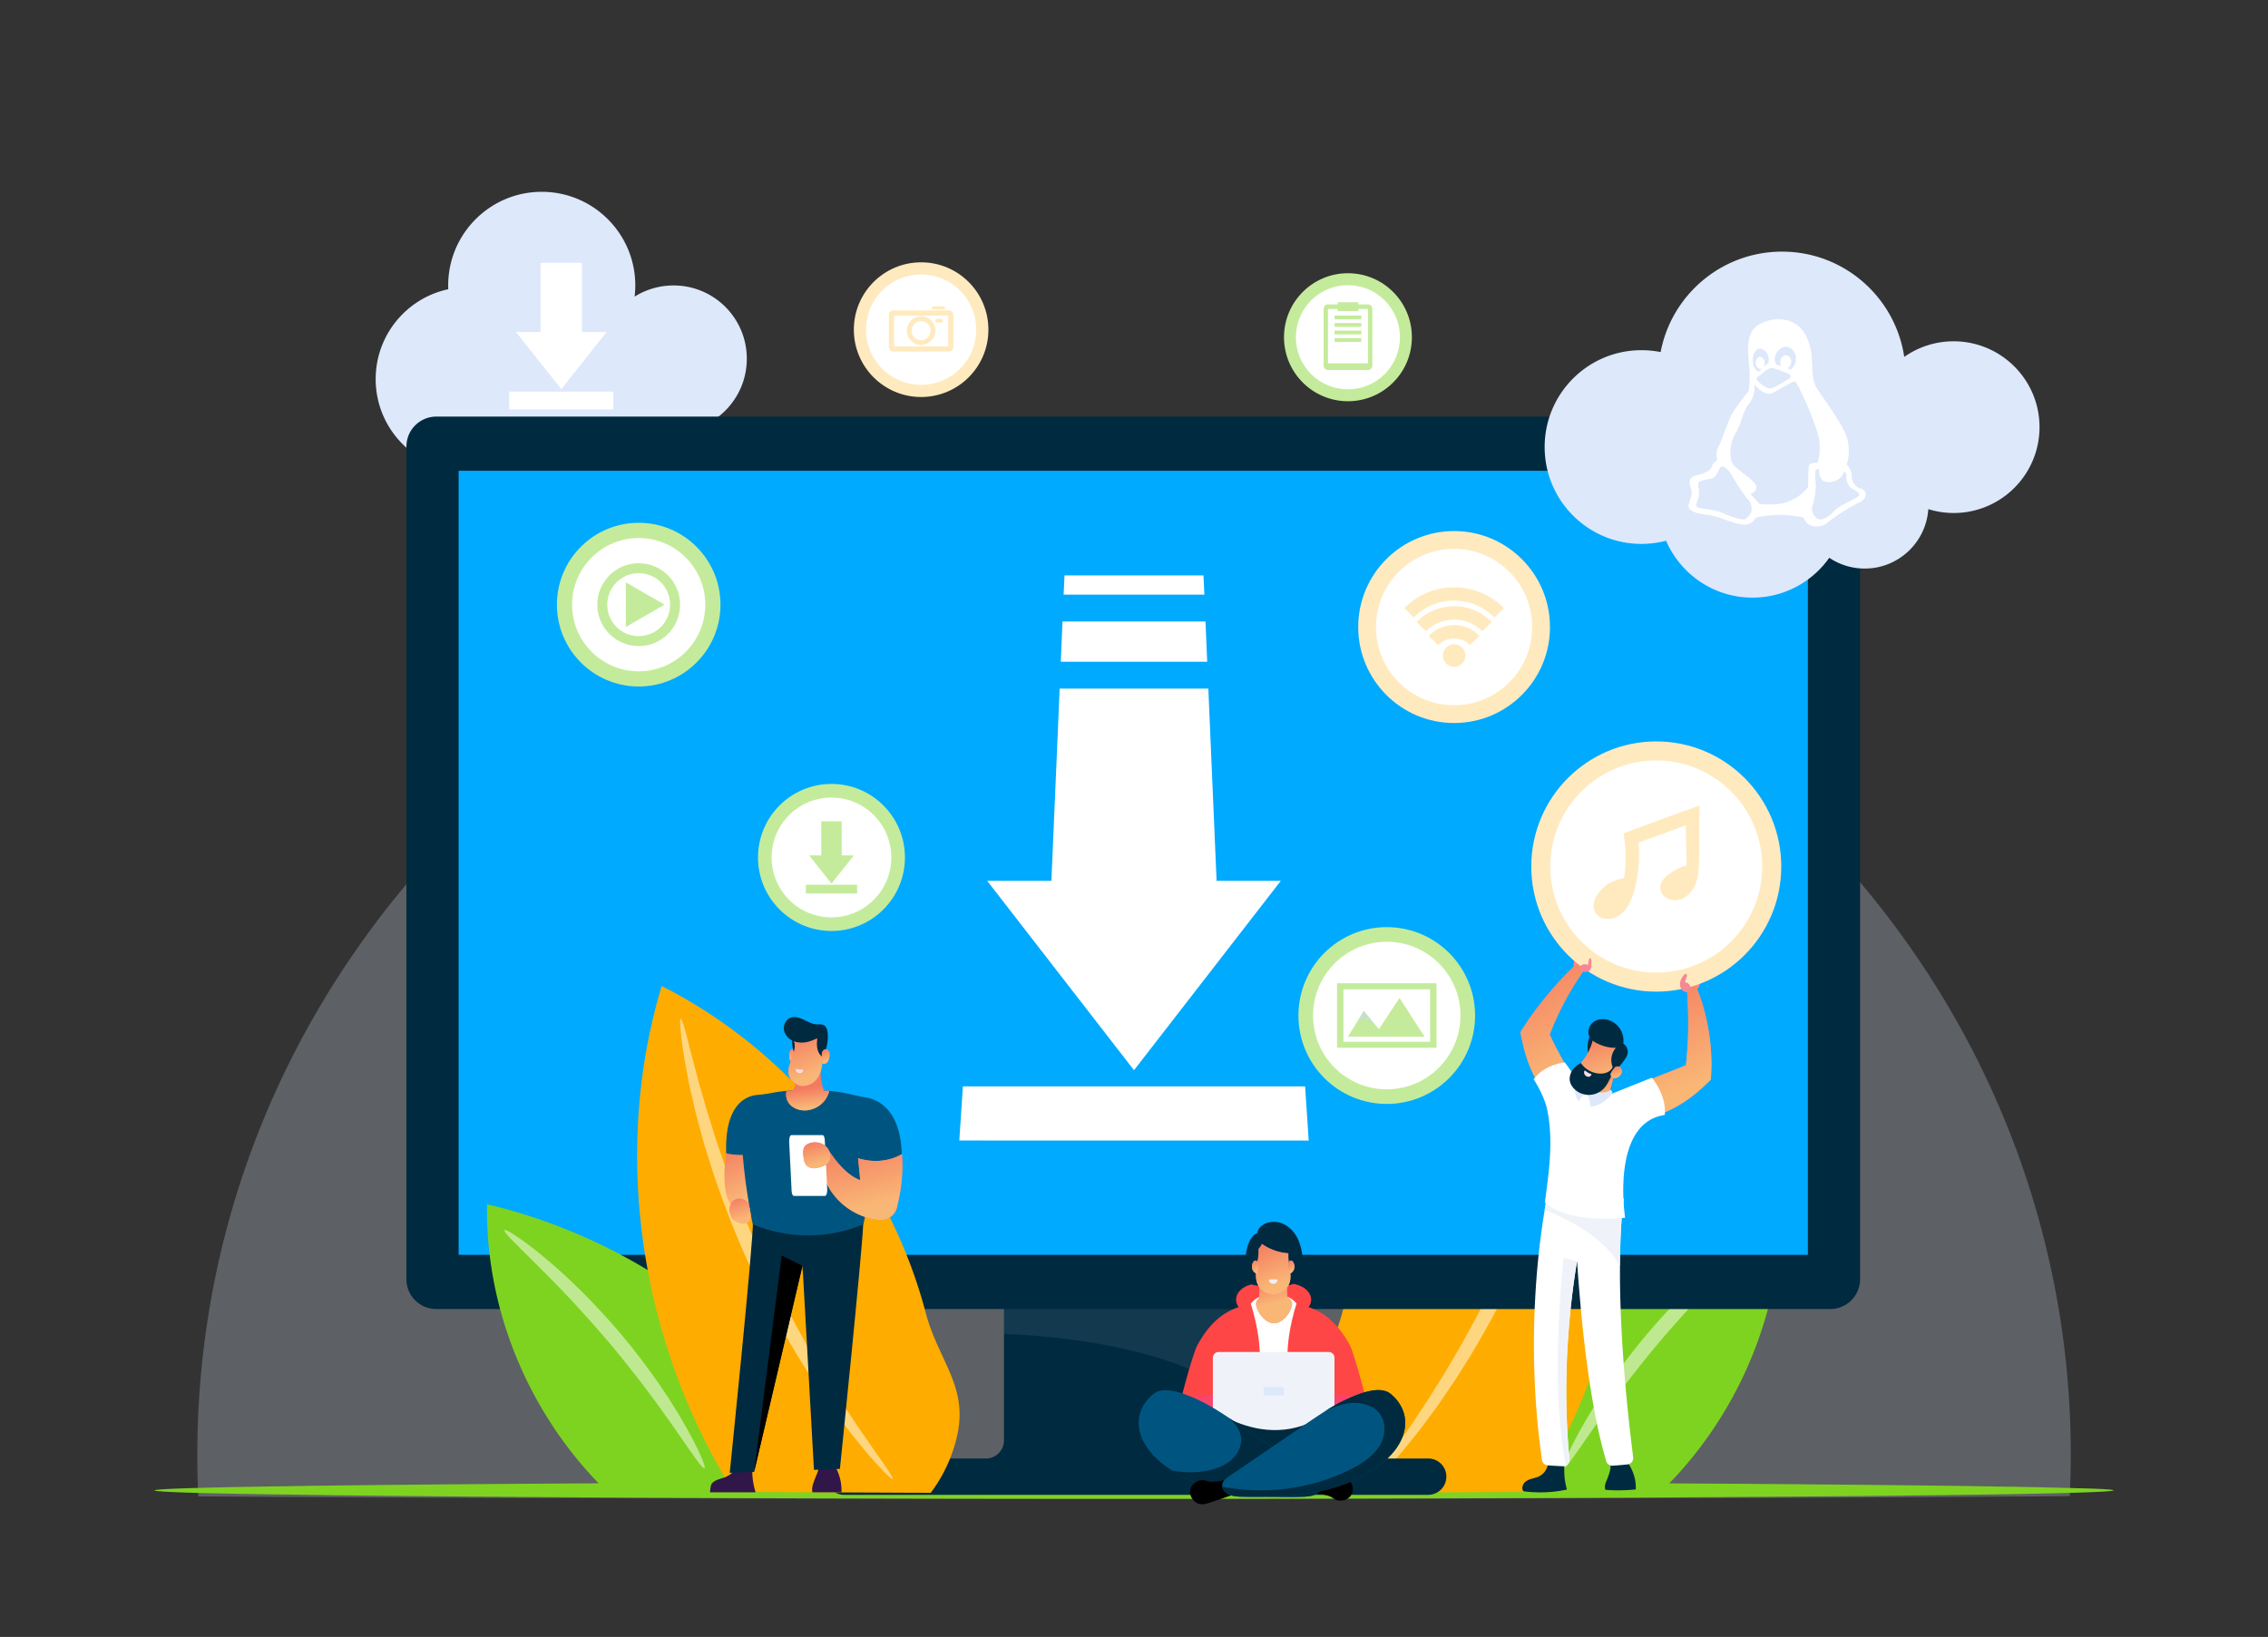 <svg width="1374" height="992" fill="none" xmlns="http://www.w3.org/2000/svg"><rect width="100%" height="100%" fill="#333333" stroke="none"/><path opacity=".25" d="M1254.5 881.564c0 7.337-.15 14.636-.46 21.896-.04 1.07-.07 2.14-.15 3.21h-3.51c-1.07 0-2.14 0-3.21.038-4.35.039-8.81.077-13.43.115-8.97.076-18.48.115-28.4.191-3.55.038-7.14.038-10.76.076-10.57.077-21.64.115-33.17.191-1.94 0-3.89 0-5.84.039-5.68.038-11.49.038-17.4.076-12.94.077-26.41.115-40.34.191-6.23.038-12.56.038-18.97.077-85.382.305-186.943.535-297.588.611-33.358.038-67.517.038-102.325.038h-18.091c-163.964 0-313.043-.344-426.398-.84-33.358-.153-63.624-.306-90.264-.497-3.244-.038-6.45-.038-9.58-.077-1.679 0-3.321-.038-4.962-.038-2.137 0-4.236-.038-6.297-.038-1.069 0-2.176 0-3.244-.038-.039-1.147-.115-2.293-.153-3.439a616.12 616.12 0 01-.267-8.484 512.643 512.643 0 01-.153-13.298c0-27.322 2.061-54.147 6.03-80.361.611-3.974 1.26-7.948 1.947-11.922a521.082 521.082 0 018.473-39.474 523.264 523.264 0 0116.183-52.198c9.007-24.571 19.808-48.301 32.212-71.114a598.917 598.917 0 013.741-6.764 573.34 573.34 0 0114.198-23.806c99.653-157.895 279.456-263.323 484.716-263.323 202.245 0 379.792 102.333 480.292 256.406 2.71 4.127 5.34 8.331 7.94 12.534.61.955 1.18 1.949 1.75 2.904 10.31 17.005 19.7 34.583 28.05 52.696a529.88 529.88 0 0131.26 86.093 552 552 0 017.71 32.786 510.62 510.62 0 012.06 10.776c5.23 29.08 8.09 58.924 8.4 89.341v5.426z" fill="#DDE8FA"/><path d="M1280.45 903.157c0 .496-7.82.955-22.44 1.413-4.73.153-10.19.306-16.3.421-1.22.038-2.48.038-3.74.076-2.78.077-5.72.115-8.77.191-3.32.077-6.8.115-10.42.191-1.03 0-2.03.039-3.06.039-.61 0-1.26-.001-1.91.038-1.52 0-3.12.038-4.73.076-.91 0-1.83.038-2.78.038-1.3 0-2.6.039-3.9.077h-.99c-.72 0-1.45 0-2.17.038-.96 0-1.91.038-2.87.038-3.89.038-7.9.115-12.02.153-8.05.115-16.53.191-25.46.306l-9.65.114c-9.47.115-19.39.191-29.74.306-1.71 0-3.47.038-5.22.038-5.12.039-10.31.077-15.58.115-11.6.115-23.66.191-36.18.267-5.57.039-11.26.077-17.02.115-76.524.497-167.552.841-266.709.994-29.884.038-60.532.076-91.714.076h-16.221c-146.942-.038-280.602-.535-382.201-1.337-29.923-.23-57.021-.497-80.914-.765l-8.587-.114c-1.489 0-2.977-.039-4.427-.077-1.909 0-3.817-.038-5.649-.076-.992 0-1.947 0-2.901-.038h-.42c-4.961-.077-9.77-.153-14.388-.191-3.474-.039-6.794-.115-10.038-.153l-7.863-.115c-1.488-.038-2.977-.038-4.427-.076-1.03 0-2.023-.039-3.015-.039-2.405-.038-4.695-.114-6.946-.152l-5.191-.115c-1.45-.038-2.824-.077-4.198-.077h-.726c-22.861-.534-35.342-1.146-35.342-1.757 0-.612 11.45-1.147 32.518-1.682h.534c2.558-.076 5.267-.114 8.13-.191.954-.038 1.908-.038 2.862-.076 1.336-.038 2.748-.077 4.122-.077 1.336-.038 2.71-.038 4.084-.076a216.09 216.09 0 015-.076c2.71-.039 5.572-.115 8.473-.153 3.244-.077 6.641-.115 10.114-.153 4.122-.076 8.435-.115 12.862-.191 1.222 0 2.443-.038 3.664-.077.993 0 1.985-.038 3.016-.038h.114c1.069 0 2.176-.038 3.282-.038h.764l8.778-.115c20.496-.267 43.548-.496 68.815-.726 6.183-.038 12.48-.114 18.892-.152 1.679 0 3.397-.039 5.076-.039 31.03-.229 64.96-.458 101.218-.611 80.837-.382 173.391-.65 272.052-.65h19.045c30.457 0 60.38 0 89.578.077 72.44.076 140.567.305 201.939.611 22.135.115 43.395.229 63.625.344 7.25.038 14.39.076 21.41.153 5.5.038 10.88.076 16.18.115 5.65.038 11.19.076 16.61.152 2.48.039 4.92.039 7.36.077 3.32.038 6.6.038 9.81.076 2.94.038 5.8.038 8.66.077 10.2.076 19.97.191 29.28.305 2.36.038 4.65.077 6.94.077 7.98.076 15.58.191 22.87.267h.72c4.58.077 9.01.115 13.32.191l6.87.115h.31c.84 0 1.68 0 2.52.038h.03c1.19.038 2.33.038 3.48.077 1.18 0 2.33.038 3.47.038 1.83.038 3.66.076 5.46.076.88 0 1.75.038 2.63.038 4.12.077 8.06.153 11.8.23 2.36.038 4.69.076 6.9.153 1.3.038 2.56.076 3.78.076 5.88.153 11.11.267 15.69.42 14.43.306 22.17.803 22.17 1.3z" fill="#7ED321"/><path d="M1010.08 900.175a275.602 275.602 0 01-3.47 3.439c-1.11 0-2.22.039-3.32.039-4.468.038-9.124.076-13.857.114-9.274.077-19.045.153-29.312.191-3.664.039-7.366.039-11.106.077-10.916.076-22.328.114-34.236.191-1.985 0-4.007.038-6.03.038a49.787 49.787 0 01-.802-4.777c-.954-8.789.573-18.189 2.214-27.016 3.626-19.603 4.847-34.086 8.511-53.727 43.93-43.6 100.078-74.782 160.298-88.959 1.03 63.242-24.88 125.605-68.89 170.39z" fill="#7ED321"/><path opacity=".5" d="M1068.36 745.491c.38.459-1.3 2.599-4.65 6.076-.84.879-1.8 1.796-2.83 2.828-1.03 1.031-2.14 2.178-3.32 3.362-2.4 2.408-5.19 5.044-8.17 8.101-1.52 1.491-3.09 3.096-4.73 4.701-.84.802-1.64 1.681-2.48 2.522-.84.878-1.72 1.757-2.6 2.636-.87.879-1.75 1.796-2.67 2.713-.45.459-.91.917-1.37 1.376-.46.459-.92.955-1.37 1.452-1.84 1.949-3.75 3.936-5.65 5.961a778.279 778.279 0 00-24.32 27.322c-8.316 9.936-15.949 19.68-22.705 28.66a940.72 940.72 0 00-4.885 6.611c-.382.535-.802 1.07-1.183 1.605l-1.145 1.604c-.764 1.07-1.489 2.102-2.214 3.096a99.464 99.464 0 01-2.176 2.98c-.687.994-1.412 1.949-2.061 2.904-1.335 1.911-2.595 3.745-3.816 5.503-2.481 3.477-4.618 6.687-6.565 9.477-.992 1.375-1.908 2.675-2.748 3.859-.84 1.185-1.603 2.293-2.29 3.248-2.824 3.898-4.656 5.923-5.191 5.618-.534-.306.268-2.866 2.214-7.337.496-1.108 1.031-2.331 1.641-3.669.649-1.337 1.374-2.751 2.138-4.279 1.564-3.057 3.358-6.535 5.534-10.241 1.068-1.873 2.213-3.822 3.397-5.885.572-1.032 1.221-2.025 1.87-3.095.649-1.032 1.297-2.102 1.984-3.172a248.38 248.38 0 002.061-3.286c.344-.574.687-1.109 1.069-1.682.382-.573.725-1.108 1.107-1.681 1.527-2.255 3.053-4.547 4.656-6.917a416.27 416.27 0 0122.557-29.576c8.511-10.088 17.141-19.259 25.231-27.322 2.06-1.987 4.08-3.898 6.03-5.809.49-.458.99-.917 1.45-1.375.49-.459.99-.879 1.45-1.338.99-.879 1.94-1.757 2.86-2.598.95-.841 1.87-1.681 2.79-2.484.91-.802 1.79-1.643 2.71-2.369 1.79-1.529 3.55-2.981 5.19-4.356 3.28-2.79 6.41-5.159 9.16-7.223 1.37-1.031 2.63-1.987 3.85-2.827 1.22-.841 2.33-1.605 3.32-2.255 4.09-2.675 6.49-3.936 6.87-3.439z" fill="#fff"/><path d="M932.221 899.755c-.878 1.452-1.755 2.866-2.633 4.318-10.916.076-22.328.115-34.236.191-7.786.038-15.801.077-24.007.115-13.358.076-27.251.114-41.639.191-6.451.038-12.977.038-19.58.076a109.139 109.139 0 01-3.817-5.502c-5.954-9.286-10.228-19.642-12.442-30.456-5.954-29.156 11.755-44.479 19.312-73.253 22.213-84.565 81.982-158.468 159.919-197.904 30.262 100.347 13.358 212.654-40.877 302.224z" fill="#FFAC01"/><path opacity=".5" d="M961.647 617.364c.611.114.382 4.471-.572 12.304a259.163 259.163 0 01-.84 6.534c-.343 2.37-.84 4.93-1.298 7.719-1.03 5.503-2.061 11.846-3.702 18.686-.801 3.44-1.603 7.07-2.481 10.815-.419 1.872-.954 3.783-1.488 5.732-.534 1.948-1.069 3.897-1.603 5.922-.534 1.988-1.107 4.051-1.679 6.114-.306 1.032-.573 2.102-.878 3.134a98.582 98.582 0 01-.993 3.133c-1.335 4.242-2.671 8.56-4.083 13.031-5.916 17.731-13.282 36.99-22.252 56.631-9.083 19.603-18.892 37.678-28.51 53.727-2.481 3.974-4.885 7.834-7.252 11.578-.572.956-1.183 1.873-1.755 2.79-.573.917-1.222 1.796-1.794 2.713a318.718 318.718 0 00-3.55 5.235 637.303 637.303 0 00-3.435 5.044c-1.145 1.643-2.213 3.286-3.397 4.853-2.29 3.095-4.503 6.076-6.602 8.904-4.122 5.732-8.244 10.623-11.794 14.979-1.794 2.178-3.435 4.204-5 6-1.603 1.796-3.091 3.4-4.427 4.853-5.343 5.808-8.511 8.827-8.969 8.444-.458-.382 1.794-4.126 6.297-10.584 1.107-1.605 2.405-3.363 3.779-5.312 1.374-1.949 2.786-4.127 4.389-6.381 3.13-4.586 6.87-9.706 10.61-15.591 1.947-2.904 3.97-5.961 6.069-9.133 1.068-1.567 2.061-3.248 3.129-4.929 1.031-1.682 2.1-3.401 3.206-5.121 1.107-1.719 2.214-3.516 3.321-5.312.572-.917 1.145-1.795 1.679-2.713.535-.917 1.107-1.872 1.641-2.827 2.214-3.783 4.504-7.643 6.832-11.617 9.084-16.049 18.549-33.971 27.518-53.268 8.817-19.374 16.298-38.213 22.557-55.562 1.488-4.356 2.977-8.636 4.389-12.763.344-1.031.725-2.063 1.069-3.095.343-1.032.649-2.063.954-3.057.649-2.025 1.259-4.012 1.87-5.961.611-1.949 1.221-3.898 1.832-5.77.573-1.911 1.221-3.745 1.718-5.579 1.03-3.669 2.061-7.184 3.015-10.547 2.023-6.687 3.473-12.839 4.923-18.227.687-2.675 1.412-5.197 2.023-7.49.573-2.331 1.069-4.433 1.565-6.343 1.985-7.643 3.359-11.808 3.969-11.693z" fill="#fff"/><path d="M452.432 217.392c0 24.533-19.885 44.441-44.388 44.441-5.573 0-10.954-1.031-15.878-2.942.077.955.115 1.949.115 2.942 0 20.062-16.221 36.302-36.258 36.302-16.985 0-31.221-11.693-35.152-27.436-9.923 9.132-23.129 14.712-37.67 14.712-30.725 0-55.609-24.953-55.609-55.676 0-26.749 18.854-49.104 43.968-54.453-.038-.765-.038-1.529-.038-2.293 0-31.334 25.38-56.746 56.677-56.746s56.678 25.412 56.678 56.746a56.5 56.5 0 01-.42 6.764 44.302 44.302 0 0123.587-6.764c24.503-.038 44.388 19.832 44.388 44.403z" fill="#DDE8FA"/><path d="M367.511 201.19h-14.962v-41.919h-25.075v41.919h-14.923l27.48 34.659 27.48-34.659zm4.083 36.111h-63.127v10.814h63.127v-10.814z" fill="#fff"/><path d="M865.298 883.874h-89.425a10.992 10.992 0 01-10.999-10.999V683.367H608.226v189.508c0 6.08-4.919 10.999-10.999 10.999h-85.804a10.992 10.992 0 00-10.999 10.999c0 6.08 4.919 10.999 10.999 10.999H865.23c6.08 0 10.999-4.919 10.999-10.999.068-6.012-4.85-10.999-10.931-10.999z" fill="#002A40"/><path opacity=".5" d="M764.805 683.367v182.062c-26.779-54.516-156.648-57.044-156.648-57.044V683.367h156.648z" fill="#EBEBF5" fill-opacity=".16"/><path d="M264.324 793.287h844.456c9.97 0 18.1-8.062 18.1-18.104V270.534c0-9.974-8.06-18.103-18.1-18.103H264.324c-10.042.068-18.103 8.129-18.103 18.103v504.717c0 9.975 8.061 18.036 18.103 18.036z" fill="#002A40"/><path d="M1095.25 285.291H277.851v475.136h817.399V285.291z" fill="#0AF"/><path d="M729.632 360.352h-85.264l.534-11.655h84.196l.534 11.655zm1.718 40.659h-88.7l1.031-24.38h86.638l1.031 24.38zm44.617 132.75l-88.966 114.791-88.967-114.791h38.93l5-116.472h90.073l5 116.472h38.93zm16.869 157.398H581.164l2.176-32.825h207.321l2.175 32.825z" fill="#fff"/><path d="M363.92 900.175a290.105 290.105 0 003.473 3.439c1.107 0 2.213.039 3.32.039 4.466.038 9.122.076 13.855.114 9.274.077 19.045.153 29.312.191 3.664.039 7.366.039 11.145.077 10.915.076 22.327.114 34.235.191 1.985 0 4.008.038 6.03.038.344-1.567.611-3.172.802-4.777.954-8.789-.573-18.189-2.214-27.016-3.626-19.603-4.847-34.086-8.511-53.727-43.93-43.6-100.073-74.782-160.3-88.959-1.069 63.242 24.846 125.605 68.853 170.39z" fill="#7ED321"/><path opacity=".5" d="M305.639 745.491c-.381.459 1.298 2.599 4.657 6.076.839.879 1.793 1.796 2.824 2.828 1.03 1.031 2.137 2.178 3.32 3.362 2.405 2.408 5.191 5.044 8.168 8.101 1.527 1.491 3.092 3.096 4.733 4.701.839.802 1.641 1.681 2.481 2.522.839.878 1.717 1.757 2.595 2.636.878.879 1.756 1.796 2.672 2.713l1.374 1.376a51 51 0 011.374 1.452c1.832 1.949 3.74 3.936 5.648 5.961a772.394 772.394 0 0124.312 27.322c8.321 9.936 15.954 19.68 22.71 28.66a940.72 940.72 0 014.885 6.611c.382.535.801 1.07 1.183 1.605l1.145 1.604c.763 1.07 1.489 2.102 2.214 3.096.725 1.031 1.45 2.025 2.175 2.98.687.994 1.412 1.949 2.061 2.904 1.336 1.911 2.596 3.745 3.817 5.503 2.481 3.477 4.618 6.687 6.565 9.477.992 1.375 1.908 2.675 2.748 3.859.839 1.185 1.603 2.293 2.29 3.248 2.824 3.898 4.656 5.923 5.19 5.618.535-.306-.267-2.866-2.213-7.337-.497-1.108-1.031-2.331-1.642-3.669-.648-1.337-1.374-2.751-2.137-4.279-1.565-3.057-3.359-6.535-5.534-10.241-1.069-1.873-2.214-3.822-3.397-5.885-.572-1.032-1.221-2.025-1.87-3.095-.649-1.032-1.298-2.102-1.985-3.172a248.38 248.38 0 01-2.061-3.286 40.575 40.575 0 00-1.068-1.682c-.382-.573-.726-1.108-1.107-1.681-1.527-2.255-3.054-4.547-4.657-6.917a415.944 415.944 0 00-22.556-29.576c-8.511-10.088-17.137-19.259-25.228-27.322-2.061-1.987-4.084-3.898-6.031-5.809a50.905 50.905 0 01-1.45-1.375c-.496-.459-.992-.879-1.45-1.338-.993-.879-1.947-1.757-2.863-2.598-.954-.841-1.87-1.681-2.786-2.484-.916-.802-1.794-1.643-2.71-2.369-1.794-1.529-3.549-2.981-5.19-4.356-3.283-2.79-6.412-5.159-9.16-7.223-1.374-1.031-2.634-1.987-3.855-2.827-1.222-.841-2.328-1.605-3.321-2.255-4.084-2.675-6.488-3.936-6.87-3.439z" fill="#fff"/><path d="M441.78 899.755c.877 1.452 1.755 2.866 2.633 4.318 10.916.076 22.327.115 34.235.191 7.786.038 15.801.077 24.007.115 13.359.076 27.251.114 41.64.191 6.45.038 12.977.038 19.58.076a109.12 109.12 0 003.816-5.502c5.954-9.286 10.229-19.642 12.443-30.456 5.954-29.156-11.756-44.479-19.351-73.253-22.213-84.565-81.982-158.468-159.918-197.904-30.228 100.347-13.32 212.654 40.915 302.224z" fill="#FFAC01"/><path opacity=".5" d="M412.352 617.364c-.61.114-.381 4.471.573 12.304.229 1.949.496 4.127.84 6.534.343 2.37.839 4.93 1.297 7.719 1.031 5.503 2.061 11.846 3.702 18.686.802 3.44 1.603 7.07 2.481 10.815.42 1.872.954 3.783 1.489 5.732a655.003 655.003 0 011.603 5.922c.534 1.988 1.107 4.051 1.679 6.114.305 1.032.573 2.102.878 3.134.305 1.032.649 2.102.992 3.133 1.336 4.242 2.672 8.56 4.084 13.031 5.916 17.731 13.282 36.99 22.251 56.631 9.084 19.603 18.893 37.678 28.511 53.727 2.481 3.974 4.885 7.834 7.252 11.578.572.956 1.183 1.873 1.755 2.79.573.917 1.221 1.796 1.794 2.713a325.015 325.015 0 013.549 5.235 611.906 611.906 0 013.436 5.044c1.145 1.643 2.213 3.286 3.396 4.853 2.29 3.095 4.504 6.076 6.603 8.904 4.122 5.732 8.244 10.623 11.794 14.979 1.794 2.178 3.435 4.204 4.999 6 1.603 1.796 3.092 3.4 4.428 4.853 5.343 5.808 8.511 8.827 8.969 8.444.458-.382-1.794-4.126-6.298-10.584-1.106-1.605-2.404-3.363-3.778-5.312-1.374-1.949-2.786-4.127-4.389-6.381-3.13-4.586-6.87-9.706-10.61-15.591-1.947-2.904-3.97-5.961-6.069-9.133-1.069-1.567-2.061-3.248-3.13-4.929a269.775 269.775 0 00-3.206-5.121c-1.107-1.719-2.213-3.516-3.32-5.312-.573-.917-1.145-1.795-1.679-2.713-.535-.917-1.107-1.872-1.642-2.827-2.213-3.783-4.503-7.643-6.832-11.617-9.083-16.049-18.549-33.971-27.518-53.268-8.816-19.374-16.297-38.213-22.556-55.562-1.489-4.356-2.977-8.636-4.389-12.763-.344-1.031-.726-2.063-1.069-3.095-.344-1.032-.649-2.063-.954-3.057-.649-2.025-1.26-4.012-1.87-5.961-.611-1.949-1.222-3.898-1.832-5.77-.573-1.911-1.222-3.745-1.718-5.579-1.03-3.669-2.061-7.184-3.015-10.547-2.023-6.687-3.473-12.839-4.924-18.227-.687-2.675-1.412-5.197-2.022-7.49-.573-2.331-1.069-4.433-1.565-6.343-1.985-7.643-3.359-11.808-3.97-11.693z" fill="#fff"/><path d="M503.724 564.172c24.578 0 44.502-19.948 44.502-44.556 0-24.607-19.924-44.555-44.502-44.555-24.578 0-44.502 19.948-44.502 44.555 0 24.608 19.924 44.556 44.502 44.556z" fill="#C4EB9B"/><path d="M529.346 545.292c14.16-14.176 14.16-37.161 0-51.338-14.159-14.177-37.116-14.177-51.276 0-14.16 14.177-14.16 37.162 0 51.338 14.16 14.177 37.117 14.177 51.276 0z" fill="#fff"/><path d="M386.934 416.02c27.36 0 49.54-22.206 49.54-49.6 0-27.393-22.18-49.6-49.54-49.6s-49.54 22.207-49.54 49.6c0 27.394 22.18 49.6 49.54 49.6z" fill="#C4EB9B"/><path d="M415.457 394.992c15.754-15.773 15.754-41.347 0-57.121-15.755-15.773-41.298-15.773-57.052 0-15.755 15.774-15.755 41.348 0 57.121 15.754 15.773 41.297 15.773 57.052 0z" fill="#fff"/><path d="M816.614 243.147c21.395 0 38.739-17.365 38.739-38.786 0-21.421-17.344-38.786-38.739-38.786-21.395 0-38.739 17.365-38.739 38.786 0 21.421 17.344 38.786 38.739 38.786z" fill="#C4EB9B"/><path d="M838.893 226.694c12.311-12.327 12.311-32.311 0-44.638-12.312-12.326-32.272-12.326-44.584 0-12.311 12.327-12.311 32.311 0 44.638 12.312 12.326 32.272 12.326 44.584 0z" fill="#fff"/><path d="M840.125 668.988c29.552 0 53.51-23.986 53.51-53.574 0-29.588-23.958-53.574-53.51-53.574-29.553 0-53.51 23.986-53.51 53.574 0 29.588 23.957 53.574 53.51 53.574z" fill="#C4EB9B"/><path d="M871.704 647.032c17.439-17.46 17.439-45.768 0-63.228-17.438-17.459-45.712-17.459-63.151 0-17.439 17.46-17.439 45.768 0 63.228 17.439 17.459 45.713 17.459 63.151 0z" fill="#fff"/><path d="M880.926 438.145c32.082 0 58.089-26.038 58.089-58.159 0-32.121-26.007-58.16-58.089-58.16-32.082 0-58.09 26.039-58.09 58.16 0 32.121 26.008 58.159 58.09 58.159z" fill="#FFEABF"/><path d="M914.371 413.501c18.482-18.504 18.482-48.506 0-67.01-18.482-18.504-48.448-18.504-66.93 0-18.482 18.504-18.482 48.506 0 67.01 18.482 18.504 48.448 18.504 66.93 0z" fill="#fff"/><path d="M880.925 355.912c-11.755 0-22.442 4.815-30.152 12.572l5.725 5.694a34.233 34.233 0 0124.427-10.203c9.542 0 18.167 3.898 24.427 10.203l5.725-5.694c-7.71-7.757-18.358-12.572-30.152-12.572z" fill="#FFEABF"/><path d="M858.178 376.89l5.725 5.694a23.912 23.912 0 0117.06-7.108c6.641 0 12.672 2.713 17.061 7.108l5.725-5.694c-5.84-5.885-13.893-9.515-22.786-9.515a31.857 31.857 0 00-22.785 9.515z" fill="#FFEABF"/><path d="M865.545 385.26l5.725 5.693c2.481-2.484 5.878-4.05 9.656-4.05 3.779 0 7.213 1.528 9.656 4.05l5.725-5.693a21.583 21.583 0 00-15.381-6.42 21.583 21.583 0 00-15.381 6.42z" fill="#FFEABF"/><path d="M880.926 404.098a6.835 6.835 0 006.831-6.84 6.835 6.835 0 00-6.831-6.84 6.836 6.836 0 00-6.832 6.84 6.836 6.836 0 006.832 6.84z" fill="#FFEABF"/><path d="M517.274 518.393h-7.366v-20.635h-12.366v20.635h-7.328l13.511 17.081 13.549-17.081zm1.984 17.769H488.19v5.312h31.068v-5.312z" fill="#C4EB9B"/><path d="M558.035 240.586c22.513 0 40.762-18.272 40.762-40.811s-18.249-40.811-40.762-40.811c-22.512 0-40.762 18.272-40.762 40.811s18.25 40.811 40.762 40.811z" fill="#FFEABF"/><path d="M581.642 223.417c13.042-13.057 13.042-34.228 0-47.285-13.041-13.058-34.186-13.058-47.228 0-13.042 13.057-13.042 34.228 0 47.285 13.042 13.058 34.187 13.058 47.228 0z" fill="#fff"/><path d="M574.829 188.12h-33.625a2.722 2.722 0 00-2.71 2.713v19.489a2.722 2.722 0 002.71 2.713h33.625a2.722 2.722 0 002.71-2.713v-19.489c0-1.528-1.184-2.713-2.71-2.713zm-.382 21.781h-32.785v-18.647h32.785v18.647z" fill="#FFEABF"/><path d="M558.036 208.985a8.62 8.62 0 008.625-8.636 8.62 8.62 0 00-8.625-8.636 8.622 8.622 0 00-8.626 8.636 8.622 8.622 0 008.626 8.636zm0-14.368c3.168 0 5.763 2.599 5.763 5.77 0 3.172-2.595 5.77-5.763 5.77-3.168 0-5.763-2.598-5.763-5.77 0-3.21 2.595-5.77 5.763-5.77zm12.862-8.98h-4.771c-.992 0-1.794.802-1.794 1.796h8.359c.038-.994-.802-1.796-1.794-1.796zm-3.168 9.82h2.481c.61 0 1.107-.497 1.107-1.108v-.077c0-.611-.497-1.108-1.107-1.108h-2.481c-.611 0-1.107.497-1.107 1.108v.077c.038.649.496 1.108 1.107 1.108z" fill="#FFEABF"/><path d="M810.012 595.85v39.091h60.265V595.85h-60.265zm56.372 35.461h-52.518v-31.793h52.518v31.793z" fill="#C4EB9B"/><path d="M855.01 615.911l-7.137-11.005-6.45 9.668-6.069 9.095-3.588-4.318-5.572-6.726-2.633 4.318-6.947 11.311h46.449l-8.053-12.343z" fill="#C4EB9B"/><path opacity=".5" d="M855.01 615.912l-1.336 1.299-5.19-4.051-5.42 5.006-1.641-3.592 6.45-9.668 7.137 11.006z" fill="#C4EB9B"/><path opacity=".5" d="M831.766 619.35l-.992 1.108-3.206-3.859-2.824 2.407-1.183-2.063 2.633-4.318 5.572 6.725z" fill="url(#paint0_linear)"/><path d="M386.934 341.316c-13.855 0-25.076 11.235-25.076 25.106 0 13.871 11.221 25.106 25.076 25.106 13.854 0 25.075-11.235 25.075-25.106.039-13.871-11.221-25.106-25.075-25.106zm0 44.174c-10.534 0-19.045-8.521-19.045-19.068s8.511-19.068 19.045-19.068c10.534 0 19.045 8.521 19.045 19.068s-8.511 19.068-19.045 19.068z" fill="#C4EB9B"/><path d="M379.148 352.895v27.054l23.435-13.527-23.435-13.527zm449.565-168.404h-5.763v-1.338h-12.595v1.338h-5.802a2.681 2.681 0 00-2.671 2.675v34.391a2.681 2.681 0 002.671 2.675h24.16a2.658 2.658 0 002.672-2.675v-34.391a2.682 2.682 0 00-2.672-2.675zm.038 35.729h-24.236v-32.978h5.84v1.299h12.595v-1.299h5.801v32.978z" fill="#C4EB9B"/><path d="M824.705 191.216h-16.183v2.293h16.183v-2.293zm0 4.547h-16.183v2.292h16.183v-2.292zm0 4.586h-16.183v2.292h16.183v-2.292zm0 4.547h-16.183v2.293h16.183v-2.293z" fill="#C4EB9B"/><path d="M439.947 698.907s-6.908 40.888 14.236 33.36l4.122-37.372-18.358 4.012z" fill="url(#paint1_linear)"/><path d="M457.771 904.34h-27.632c.038-.993.419-4.356.992-5.12 1.03-1.414 2.71-2.217 4.389-2.79 1.679-.573 3.397-.955 4.962-1.796 3.549-1.91 5.649-3.859 4.962-7.833 3.053-1.72 7.289-2.179 10.801-1.796a42.513 42.513 0 001.526 19.335zm52.021-.002h-17.595c-.648-2.713.497-5.502 1.489-8.139.992-2.675 2.71-5.579 2.137-8.368 3.359-.192 6.069-.421 9.427-.306 3.168 4.967 4.771 10.929 4.542 16.813z" fill="#311649"/><path d="M442.085 892.531l14.77-.535 29.312-124.956.268 4.395 6.679 119.3 15.724-.574s13.397-130.687 14.084-147.768c.076-1.91.153-3.783.191-5.655 0 0-17.9-32.405-37.976-30.379-5.038.496-10.229 3.171-15.305 9.094-6.03 7.031-10.381 15.4-13.511 24.036-.038.153-.114.268-.153.42.306 12.534-14.083 152.622-14.083 152.622z" fill="#002A40"/><path d="M486.129 767.078l.267 4.395c.038-1.758-.038-3.249-.267-4.395z" fill="#311649"/><path d="M456.855 892.035l29.274-124.955-12.557-6.228-16.717 131.183z" fill="#000"/><path d="M546.318 699.482s-6.526 4.47-16.946 4.127c-2.404 20.902-6.221 37.906-6.297 38.365a87.928 87.928 0 01-33.51 6.649 87.93 87.93 0 01-33.511-6.649s-4.313-19.985-6.068-42.11c-6.221.114-10.038-.994-10.038-.994-1.031-30.226 12.595-34.85 18.931-35.347 3.091-.267 6.144-.726 9.198-1.299 3.473-.649 6.374-.955 8.435-1.146 2.213-.191 3.473-.153 3.473-.153l9.58 2.484 9.579-2.484s1.184 0 3.245.153c2.9.229 7.48.764 13.091 2.102 3.015.726 6.106 1.337 9.16 1.872 6.679 1.146 20.953 6.802 21.678 34.43z" fill="#005580"/><path d="M481.206 637.54c-.076-.459-.153-.879-.42-1.261-.229-.383-.687-.65-1.145-.535-.42.114-.687.496-.878.917-1.03 2.14-.878 4.814.42 6.802.573-1.949 2.366-3.975 2.023-5.923z" fill="#F17785"/><path d="M481.206 637.54c-.076-.459-.153-.879-.42-1.261-.229-.383-.687-.65-1.145-.535-.42.114-.687.496-.878.917-1.03 2.14-.878 4.814.42 6.802.573-1.949 2.366-3.975 2.023-5.923z" fill="url(#paint2_linear)"/><path d="M480.214 628.787c-.725 3.63-.115 7.528 1.755 10.776 1.26-3.401.458-7.91-1.755-10.776z" fill="#002A40"/><path fill-rule="evenodd" clip-rule="evenodd" d="M480.193 661.056a29.68 29.68 0 001.28-2.539c.076-.152.143-.315.21-.477.067-.163.133-.325.21-.478a22.278 22.278 0 001.259-4.318c5.229-1.49 10.038-4.05 14.084-7.642a31.6 31.6 0 00.763 11.807v.077c.302 1.211.68 2.347 1.132 3.519l.014-.003c-.039-.039 1.145-.039 3.244.114a16.142 16.142 0 01-3.092 6.153c-2.595 3.133-6.412 5.158-10.457 5.579-3.97.382-8.206-.917-10.687-4.013-1.718-2.101-2.328-5.12-1.641-7.68 2.213-.192 3.473-.153 3.473-.153l.208.054z" fill="#F17785"/><path fill-rule="evenodd" clip-rule="evenodd" d="M480.193 661.056a29.68 29.68 0 001.28-2.539c.076-.152.143-.315.21-.477.067-.163.133-.325.21-.478a22.278 22.278 0 001.259-4.318c5.229-1.49 10.038-4.05 14.084-7.642a31.6 31.6 0 00.763 11.807v.077c.302 1.211.68 2.347 1.132 3.519l.014-.003c-.039-.039 1.145-.039 3.244.114a16.142 16.142 0 01-3.092 6.153c-2.595 3.133-6.412 5.158-10.457 5.579-3.97.382-8.206-.917-10.687-4.013-1.718-2.101-2.328-5.12-1.641-7.68 2.213-.192 3.473-.153 3.473-.153l.208.054z" fill="url(#paint3_linear)"/><path d="M498.304 643.002c0 .229-.038.42-.038.65-.344 3.859-1.298 7.871-3.855 10.776-2.29 2.598-5.839 4.088-9.274 3.553-3.397-.496-6.489-3.133-7.29-6.496-.535-2.254-.077-4.662.687-6.84.763-2.216 1.755-4.318 2.366-6.572.611-2.255.992-5.312.038-7.452l.267-.191c4.809-3.21 10.458-4.165 15.84-1.987 1.183 4.777 1.641 9.706 1.259 14.559z" fill="#F17785"/><path d="M498.304 643.002c0 .229-.038.42-.038.65-.344 3.859-1.298 7.871-3.855 10.776-2.29 2.598-5.839 4.088-9.274 3.553-3.397-.496-6.489-3.133-7.29-6.496-.535-2.254-.077-4.662.687-6.84.763-2.216 1.755-4.318 2.366-6.572.611-2.255.992-5.312.038-7.452l.267-.191c4.809-3.21 10.458-4.165 15.84-1.987 1.183 4.777 1.641 9.706 1.259 14.559z" fill="url(#paint4_linear)"/><path d="M486.167 648.125a8.023 8.023 0 01-3.55-.344c-.267-.077-.496.114-.496.382.076.649.344 1.261.878 1.643.687.535 1.679.65 2.481.344.649-.229.878-.917 1.068-1.605.077-.229-.114-.459-.381-.42z" fill="#F9DEE4"/><path d="M546.471 712.474a99.124 99.124 0 01-1.641 12.649c-.077.382-.153.764-.229 1.108-.077.382-.153.726-.229 1.108-.153.726-.344 1.49-.497 2.216l-.419 1.911c-1.031 4.7-5.229 7.948-9.924 7.948-.42 0-.801-.038-1.221-.076a43.107 43.107 0 01-7.214-1.529c-2.29-.688-4.465-1.605-6.526-2.636a41.389 41.389 0 01-5.649-3.478 37.49 37.49 0 01-4.694-4.089l-.344-.343c-.191-.192-.496-.535-.687-.726-.343-.383-.687-.727-.992-1.109-.611-.726-1.222-1.452-1.756-2.216a35.014 35.014 0 01-2.824-4.356c-1.641-2.866-2.863-5.617-3.702-8.178a43.086 43.086 0 01-1.756-6.954 28.058 28.058 0 01-.382-5.35c.077-1.49.267-2.637.573-3.439.305-.803.725-1.3 1.259-1.414.535-.115 1.107.114 1.756.688.649.535 1.374 1.375 2.175 2.445.42.535.84 1.147 1.298 1.758.229.306.458.65.725.994.267.344.496.687.764 1.07 1.068 1.452 2.29 3.057 3.702 4.7 1.412 1.643 3.015 3.324 4.809 4.891.916.764 1.87 1.528 2.901 2.254.496.383 1.03.688 1.526.994l.802.459.381.229.42.191c.725.382 1.451.688 2.214.993-.076-.917-.115-1.834-.191-2.751-.076-.841-.153-1.643-.229-2.484a51.77 51.77 0 00-.267-2.407c-.077-.803-.153-1.567-.229-2.369l-.229-2.293c-.038-.344-.077-.65-.115-.994 15.878 4.815 26.564-2.522 26.564-2.522.039.344.077.726.077 1.07.267 3.936.229 7.91 0 12.037z" fill="#F17785"/><path d="M546.471 712.474a99.124 99.124 0 01-1.641 12.649c-.077.382-.153.764-.229 1.108-.077.382-.153.726-.229 1.108-.153.726-.344 1.49-.497 2.216l-.419 1.911c-1.031 4.7-5.229 7.948-9.924 7.948-.42 0-.801-.038-1.221-.076a43.107 43.107 0 01-7.214-1.529c-2.29-.688-4.465-1.605-6.526-2.636a41.389 41.389 0 01-5.649-3.478 37.49 37.49 0 01-4.694-4.089l-.344-.343c-.191-.192-.496-.535-.687-.726-.343-.383-.687-.727-.992-1.109-.611-.726-1.222-1.452-1.756-2.216a35.014 35.014 0 01-2.824-4.356c-1.641-2.866-2.863-5.617-3.702-8.178a43.086 43.086 0 01-1.756-6.954 28.058 28.058 0 01-.382-5.35c.077-1.49.267-2.637.573-3.439.305-.803.725-1.3 1.259-1.414.535-.115 1.107.114 1.756.688.649.535 1.374 1.375 2.175 2.445.42.535.84 1.147 1.298 1.758.229.306.458.65.725.994.267.344.496.687.764 1.07 1.068 1.452 2.29 3.057 3.702 4.7 1.412 1.643 3.015 3.324 4.809 4.891.916.764 1.87 1.528 2.901 2.254.496.383 1.03.688 1.526.994l.802.459.381.229.42.191c.725.382 1.451.688 2.214.993-.076-.917-.115-1.834-.191-2.751-.076-.841-.153-1.643-.229-2.484a51.77 51.77 0 00-.267-2.407c-.077-.803-.153-1.567-.229-2.369l-.229-2.293c-.038-.344-.077-.65-.115-.994 15.878 4.815 26.564-2.522 26.564-2.522.039.344.077.726.077 1.07.267 3.936.229 7.91 0 12.037z" fill="url(#paint5_linear)"/><path d="M499.781 724.74h-18.863c-.683 0-1.277-1.337-1.351-3.095l-1.469-29.806c-.104-2.101.534-3.974 1.351-3.974h18.877c.683 0 1.277 1.338 1.351 3.095l1.469 29.806c.104 2.102-.534 3.974-1.365 3.974z" fill="#fff"/><path d="M502.465 703.532c1.26-2.981.267-6.688-2.137-8.866-2.405-2.178-5.954-2.866-9.084-2.101-1.527.382-3.053 1.108-3.893 2.445-.954 1.491-.801 3.401-.649 5.197.191 2.255.496 4.738 2.176 6.305 1.221 1.147 3.015 1.567 4.732 1.452 1.68-.114 3.321-.688 4.924-1.223 1.336-.535 3.359-1.834 3.931-3.209z" fill="#F17785"/><path d="M502.465 703.532c1.26-2.981.267-6.688-2.137-8.866-2.405-2.178-5.954-2.866-9.084-2.101-1.527.382-3.053 1.108-3.893 2.445-.954 1.491-.801 3.401-.649 5.197.191 2.255.496 4.738 2.176 6.305 1.221 1.147 3.015 1.567 4.732 1.452 1.68-.114 3.321-.688 4.924-1.223 1.336-.535 3.359-1.834 3.931-3.209z" fill="url(#paint6_linear)"/><path d="M443.433 737.96c-1.641-2.751-1.756-6.381-.496-8.674 1.259-2.293 3.74-3.248 6.259-2.789 1.221.229 2.519.802 3.473 2.025 1.069 1.376 1.412 3.21 1.718 4.929.381 2.178.725 4.586-.115 6.229-.649 1.223-1.87 1.758-3.168 1.796-1.297.038-2.633-.382-3.931-.803-1.183-.343-2.977-1.452-3.74-2.713z" fill="#F17785"/><path d="M443.433 737.96c-1.641-2.751-1.756-6.381-.496-8.674 1.259-2.293 3.74-3.248 6.259-2.789 1.221.229 2.519.802 3.473 2.025 1.069 1.376 1.412 3.21 1.718 4.929.381 2.178.725 4.586-.115 6.229-.649 1.223-1.87 1.758-3.168 1.796-1.297.038-2.633-.382-3.931-.803-1.183-.343-2.977-1.452-3.74-2.713z" fill="url(#paint7_linear)"/><path d="M498.343 640.519c-1.756-1.07-2.786-3.095-3.206-5.12-.42-2.026-.191-4.127-.038-6.191-2.519 1.185-5.077 2.255-7.825 2.522-2.748.306-5.648-.114-8.015-1.528-2.366-1.414-4.198-3.936-4.389-6.687-.229-2.752 1.374-5.694 3.932-6.726 2.595-1.032 5.534-.076 8.053 1.108 2.519 1.223 5.038 2.713 7.824 2.866 1.45.077 2.977-.229 4.275.421 1.793.878 2.366 3.171 2.519 5.196.305 4.853-.688 9.936-3.13 14.139z" fill="#002A40"/><path d="M497.884 639.487a3.75 3.75 0 01.535-2.484c.305-.497.801-.917 1.335-1.07 1.031-.268 2.138.497 2.558 1.49.419.994.343 2.102.152 3.172-.152.802-.343 1.643-.725 2.369-.42.726-1.03 1.337-1.794 1.605-.801.267-1.717.115-2.29-.497.229-1.567.42-3.057.229-4.585z" fill="#F17785"/><path d="M497.884 639.487a3.75 3.75 0 01.535-2.484c.305-.497.801-.917 1.335-1.07 1.031-.268 2.138.497 2.558 1.49.419.994.343 2.102.152 3.172-.152.802-.343 1.643-.725 2.369-.42.726-1.03 1.337-1.794 1.605-.801.267-1.717.115-2.29-.497.229-1.567.42-3.057.229-4.585z" fill="url(#paint8_linear)"/><path d="M828.905 856.65a27.122 27.122 0 01-.687 4.777c-.725 3.172-3.588 5.426-6.87 5.426-2.328-.076-6.794-.114-12.137-.114-3.397 0-7.137 0-10.916.038-4.16 0-8.358.038-12.137.076-8.206.077-14.541.153-14.541.153s-3.092-.038-7.748-.076c-2.023 0-4.313-.039-6.794-.077-12.671-.076-29.77-.191-35.19 0a7.118 7.118 0 01-4.389-1.528c-1.221-.956-2.099-2.331-2.481-3.898-.381-1.567-.572-3.248-.687-4.777a22.965 22.965 0 010-2.292c.268-4.892 8.55-34.697 11.107-39.245.801-1.414 1.603-2.827 2.481-4.203 3.664-5.808 8.282-11.12 14.083-14.788 2.634-1.682 5.458-2.981 8.397-4.013-.954-1.337-1.565-2.866-1.565-4.509 0-3.095 2.176-5.885 4.847-7.451 2.672-1.567 5.802-2.178 8.855-2.713 2.633-.459 6.183-.918 9.045-.383 2.863-.535 6.413-.076 9.046.383 3.053.535 6.183 1.146 8.855 2.713 2.671 1.566 4.847 4.356 4.847 7.451 0 1.643-.611 3.172-1.565 4.509 2.939 1.032 5.763 2.331 8.397 4.013 5.801 3.668 10.419 8.98 14.083 14.788a75.68 75.68 0 012.481 4.203c.534.956 1.26 2.943 2.099 5.465 3.168 9.515 7.748 27.016 8.359 29.691.305 1.337.534 2.713.61 4.127.153.611.153 1.414.115 2.254z" fill="#FF4646"/><path d="M759.098 778.621c-1.298-.344-2.328-1.299-2.977-2.445-.649-1.147-.954-2.446-1.183-3.745a37.945 37.945 0 01.801-16.814c.955-3.439 2.672-7.069 6.031-8.407.038-1.834 1.336-3.439 2.824-4.547 3.435-2.56 8.282-2.828 12.252-1.223 3.969 1.605 7.099 4.891 9.045 8.636 1.947 3.745 2.863 7.987 3.282 12.152.382 3.668.382 7.49-1.183 10.852-1.526 3.363-4.961 6.076-8.702 5.847-6.984-.421-13.434 1.375-20.19-.306z" fill="#002A40"/><path d="M785.471 790.008s-9.694 28.43-3.435 47.116h-20.877c6.259-18.724-3.435-47.116-3.435-47.116.229-.267.458-.573.687-.841 2.862-3.095 7.671-5.12 13.167-5.12 5.42 0 10.191 1.949 13.053 4.968.344.305.611.649.84.993h-.038.038z" fill="#fff"/><path fill-rule="evenodd" clip-rule="evenodd" d="M779.78 785.858c1.848 1.144 2.981 2.686 2.981 4.379 0 3.516-4.885 11.655-10.916 11.655-6.03 0-10.915-8.101-10.915-11.655 0-1.348.718-2.601 1.945-3.634.114-1.74.138-3.486.078-5.231a59.996 59.996 0 00-.649-6.917c2.412.489 4.825.881 7.237 1.272l1.808.295a354.07 354.07 0 012.261-.363c2.262-.358 4.523-.717 6.785-1.204a53.494 53.494 0 00-.615 11.403z" fill="#F68895"/><path fill-rule="evenodd" clip-rule="evenodd" d="M779.78 785.858c1.848 1.144 2.981 2.686 2.981 4.379 0 3.516-4.885 11.655-10.916 11.655-6.03 0-10.915-8.101-10.915-11.655 0-1.348.718-2.601 1.945-3.634.114-1.74.138-3.486.078-5.231a59.996 59.996 0 00-.649-6.917c2.412.489 4.825.881 7.237 1.272l1.808.295a354.07 354.07 0 012.261-.363c2.262-.358 4.523-.717 6.785-1.204a53.494 53.494 0 00-.615 11.403z" fill="url(#paint9_linear)"/><path d="M781.387 776.825c-1.069 3.974-4.733 7.146-8.817 7.605-4.084.458-8.358-1.797-10.305-5.427-1.946-3.706-1.526-8.177-.801-12.304.572-3.248 1.297-6.611 1.03-9.859a8.86 8.86 0 001.985-2.981c4.733 3.287 10.305 5.274 16.03 5.656-.076 1.949 0 3.936.267 5.885.496 3.821 1.603 7.719.611 11.425z" fill="#F68895"/><path d="M781.387 776.825c-1.069 3.974-4.733 7.146-8.817 7.605-4.084.458-8.358-1.797-10.305-5.427-1.946-3.706-1.526-8.177-.801-12.304.572-3.248 1.297-6.611 1.03-9.859a8.86 8.86 0 001.985-2.981c4.733 3.287 10.305 5.274 16.03 5.656-.076 1.949 0 3.936.267 5.885.496 3.821 1.603 7.719.611 11.425z" fill="url(#paint10_linear)"/><path d="M780.395 766.585c.076-.612.153-1.261.42-1.796.267-.535.763-.956 1.336-.917.534.038.992.535 1.336 1.031.763 1.3.915 3.019.419 4.395-.534 1.414-1.717 2.445-3.015 2.636-.229-1.796-.687-3.553-.496-5.349z" fill="#F68895"/><path d="M780.395 766.585c.076-.612.153-1.261.42-1.796.267-.535.763-.956 1.336-.917.534.038.992.535 1.336 1.031.763 1.3.915 3.019.419 4.395-.534 1.414-1.717 2.445-3.015 2.636-.229-1.796-.687-3.553-.496-5.349z" fill="url(#paint11_linear)"/><path d="M762.266 766.585c-.076-.612-.153-1.261-.42-1.796-.267-.535-.763-.956-1.336-.917-.534.038-.992.535-1.336 1.031-.763 1.3-.916 3.019-.419 4.395.534 1.414 1.717 2.445 3.015 2.636.229-1.796.725-3.553.496-5.349z" fill="#F68895"/><path d="M762.266 766.585c-.076-.612-.153-1.261-.42-1.796-.267-.535-.763-.956-1.336-.917-.534.038-.992.535-1.336 1.031-.763 1.3-.916 3.019-.419 4.395.534 1.414 1.717 2.445 3.015 2.636.229-1.796.725-3.553.496-5.349z" fill="url(#paint12_linear)"/><path d="M773.334 775.336c.42 0 .725.382.61.802a2.714 2.714 0 01-2.595 1.911 2.714 2.714 0 01-2.595-1.911c-.115-.382.191-.802.61-.802h3.97z" fill="#EFEFEF"/><path d="M828.217 861.388c-.725 3.172-3.587 5.427-6.87 5.427-2.328-.077-6.793-.115-12.137-.115-7.137 0-15.801.038-23.052.115-8.206.076-14.542.114-14.542.114s-3.091-.038-7.748-.076a689.485 689.485 0 01-.076-8.827 6861.51 6861.51 0 0021.106-7.031c7.901-2.637 15.916-5.274 24.236-5.618 6.679-.267 13.625 1.147 19.121 4.777.306 1.337.535 2.713.611 4.127.153 1.949-.076 4.662-.649 7.107z" fill="#FB446C"/><path d="M715.053 861.388c.725 3.172 3.588 5.427 6.87 5.427 2.328-.077 6.794-.115 12.137-.115 7.137 0 15.801.038 23.053.115 8.206.076 14.541.114 14.541.114s3.092-.038 7.748-.076c.038-2.942.077-5.923.077-8.827a6861.9 6861.9 0 01-21.107-7.031c-7.9-2.637-15.915-5.274-24.235-5.618-6.68-.267-13.626 1.147-19.122 4.777-.305 1.337-.534 2.713-.61 4.127-.153 1.949.076 4.662.648 7.107z" fill="#FB446C"/><path d="M738.258 819.316h66.716a3.488 3.488 0 013.473 3.478v40.696a3.488 3.488 0 01-3.473 3.478h-66.716a3.488 3.488 0 01-3.473-3.478v-40.696c.038-1.911 1.565-3.478 3.473-3.478z" fill="#EFF3F9"/><path d="M777.723 840.562H765.51v5.121h12.213v-5.121z" fill="#DDE8FA"/><path d="M728.221 849.391s42.899 38.441 83.661.535l-36.793 39.703-46.868-40.238z" fill="#002A40"/><path d="M790.356 903.5c-1.756.153-3.244-1.796-3.015-3.554.191-1.758 1.679-3.172 3.32-3.86 1.641-.687 3.473-.764 5.229-.84 4.466-.153 8.893-.344 13.358-.497 1.832-.076 3.741-.115 5.458.497 4.008 1.414 6.031 6.687 4.046 10.432-1.985 3.745-7.557 4.929-10.916 2.369-4.542-3.477-12.328-2.102-17.48-4.547z" fill="#000"/><path d="M796.768 905.677c-2.519 1.185-5.496 1.3-8.32 1.376-14.351.306-28.816 0-42.938-2.56-12.671-2.331-25.113-6.573-35.647-13.413-1.184-.764-2.329-1.567-3.474-2.369-7.595-5.579-14.121-12.992-16.03-21.743-1.87-8.483 1.451-16.661 8.435-22.278 6.756-5.465 20.381.497 27.289 3.706 6.527 3.058 12.595 6.917 18.511 10.891 1.298.879 2.596 1.758 3.855 2.637 10.114 6.878 20.228 13.795 30.343 20.673 5.839 3.974 11.679 7.948 17.48 11.922 1.87 1.261 3.893 2.713 4.389 4.815.611 2.522-1.374 5.159-3.893 6.343z" fill="#005580"/><path d="M796.768 905.678c-2.519 1.185-5.496 1.299-8.32 1.376-14.351.306-28.816 0-42.938-2.56-12.671-2.331-25.114-6.573-35.648-13.413a56.814 56.814 0 0018.511.65c5.954-.765 11.908-2.561 16.488-6.114 4.618-3.554 7.672-9.095 6.985-14.598-.573-4.623-3.55-8.521-7.29-11.769 1.298.879 2.595 1.758 3.855 2.637 10.114 6.878 20.228 13.794 30.342 20.673 5.84 3.974 11.679 7.948 17.481 11.922 1.87 1.261 3.893 2.713 4.389 4.815.649 2.56-1.336 5.197-3.855 6.381z" fill="#002A40"/><path d="M748.907 896.66c1.642-.65 3.626.802 3.932 2.56.305 1.758-.687 3.516-2.061 4.662-1.374 1.108-3.092 1.72-4.809 2.293-4.237 1.452-8.435 2.866-12.672 4.318-1.755.573-3.549 1.185-5.381 1.108-4.237-.191-7.71-4.7-6.832-8.827.84-4.165 5.801-6.878 9.771-5.388 5.381 1.911 12.404-1.643 18.052-.726z" fill="#000"/><path d="M850.812 866.932c-1.909 8.789-8.435 16.164-16.03 21.743-11.221 8.254-24.999 13.221-39.121 15.782-14.083 2.56-28.549 2.866-42.937 2.56-2.825-.038-5.802-.153-8.321-1.376-1.984-.955-3.626-2.751-3.969-4.738-.076-.535-.076-1.108.076-1.643.496-2.102 2.519-3.554 4.389-4.815 5.84-3.974 11.679-7.948 17.481-11.922 10.114-6.879 20.228-13.795 30.342-20.674 3.321-2.254 6.641-4.547 10.076-6.687 3.97-2.484 8.015-4.853 12.29-6.84 6.908-3.21 20.495-9.171 27.289-3.706 6.985 5.655 10.305 13.833 8.435 22.316z" fill="#005580"/><path d="M850.811 866.931c-1.908 8.789-8.434 16.164-16.03 21.743-11.221 8.254-24.999 13.221-39.12 15.782-14.084 2.56-28.549 2.866-42.938 2.56-2.824-.038-5.801-.153-8.32-1.376-1.985-.955-3.626-2.751-3.969-4.738 26.029 5.082 54.005 1.414 77.401-10.279 7.176-3.592 14.16-8.101 18.091-14.712 3.932-6.573 4.046-15.591-1.641-20.979-4.542-4.318-11.755-5.464-18.205-4.394-4.695.764-9.046 2.56-13.32 4.585 3.969-2.484 8.015-4.853 12.289-6.84 6.908-3.21 20.496-9.171 27.289-3.706 7.023 5.693 10.344 13.871 8.473 22.354z" fill="#002A40"/><path d="M953.746 586.756c-.877-2.255-.343-5.044 1.374-6.764 1.222 1.185 2.596 2.293 3.817 3.477-1.794 1.223-3.359 1.987-5.191 3.287zm73.474 13.144a4.773 4.773 0 002.4-2.828 4.67 4.67 0 00-.42-3.707c-1.64.268-3.47.956-4.85 1.911.58 1.758 1.76 3.133 2.87 4.624z" fill="#F68895"/><path d="M986.265 886.457c3.282 5.159 4.923 10.088 4.733 16.164-6.145.535-12.328.765-18.473.191-.763-2.866.458-4.585 1.488-7.375 1.031-2.789 2.138-5.732 1.527-8.636 3.473-.191 7.252-.458 10.725-.344zm-37.899-2.981a41.823 41.823 0 00.916 19.182c-8.626 1.911-17.633 2.179-26.373 1.07-1.107-1.337-.649-3.553.419-4.929 1.069-1.337 2.71-2.102 4.352-2.599 1.641-.496 3.358-.84 4.885-1.604 3.511-1.758 5.725-5.885 5.191-9.783 3.091-1.567 7.213-1.872 10.61-1.337z" fill="#002A40"/><path d="M985.997 887.45c-2.977.306-5.992.573-9.045.764a3.751 3.751 0 01-3.817-2.637c-4.694-15.552-11.297-45.129-15.877-97.403-.649-7.49-1.298-15.438-1.832-23.845a459.733 459.733 0 00-3.359 23.921c-3.053 26.481-4.694 59.917-1.259 96.257a3.689 3.689 0 01-2.214 3.745 3.468 3.468 0 01-1.679.306c-3.168-.153-6.26-.306-9.351-.573a3.772 3.772 0 01-3.397-3.172c-2.786-19.03-6.298-53.001-4.275-95.149.267-5.159.573-10.394.993-15.744.381-4.967.877-10.05 1.412-15.208.076-.765.191-1.567.267-2.37.038-.344.076-.649.114-.993.229-1.911.459-3.821.726-5.77.229-1.949.496-3.936.801-5.885.42-3.057.878-6.152 1.412-9.247.038-.344.115-.688.153-1.032.153-1.07.343-2.14.534-3.21.038-.191.077-.344.077-.535.114-.764.267-1.49.381-2.255l18.511-.382 28.434-.611c-.267 1.949-.61 4.7-.916 8.177-.076.726-.114 1.529-.19 2.331 0 .153-.039.306-.039.459a114.323 114.323 0 00-.305 4.203c-.038.344-.038.65-.076.994-.038.458-.077.917-.077 1.414-.19 3.133-.343 6.61-.458 10.47a90.583 90.583 0 00-.076 3.286 681.315 681.315 0 00-.153 9.401v7.871c.039 4.395.115 9.095.268 14.101.687 24.036 2.824 55.179 7.747 94.194.115 2.025-1.374 3.898-3.435 4.127z" fill="#fff"/><path d="M983.63 726.385c-.267 1.949-.61 4.7-.915 8.177-.077.726-.115 1.529-.191 2.331 0 .153-.039.306-.039.459a114.323 114.323 0 00-.305 4.203c-.038.344-.038.65-.076.994-.038.458-.076.917-.076 1.414-.191 3.133-.344 6.61-.458 10.47a88.313 88.313 0 00-.077 3.286 681.42 681.42 0 00-.153 9.4c-10.839-19.488-36.716-30.455-45.57-33.741.152-1.07.343-2.14.534-3.21.038-.191.076-.344.076-.535.115-.764.267-1.49.382-2.255l18.511-.382 28.357-.611zm-35.074 161.829a3.74 3.74 0 002.213-3.783c-3.435-36.302-1.793-69.777 1.26-96.258a457.587 457.587 0 013.359-23.921l-8.054-2.025c.039.038-8.969 74.132 1.222 125.987z" fill="#EFF3F9"/><path d="M1036.49 654.276l-3.32 3.133a89.835 89.835 0 01-8.13 6.993c-.15.115-.3.23-.46.344a76.373 76.373 0 01-8.74 5.77 64.851 64.851 0 01-8.51 4.013c-2.75 1.031-5.42 1.796-7.86 2.216-1.221.229-2.405.42-3.55.497-1.145.076-2.213.114-3.244.076-1.03-.038-1.984-.114-2.9-.305a14.72 14.72 0 01-2.481-.65c-1.527-.497-2.748-1.261-3.664-2.14a6.083 6.083 0 01-1.756-3.057c-.267-1.146-.153-2.331.229-3.516.382-1.184 1.107-2.369 2.061-3.553a22.65 22.65 0 011.641-1.72 22.602 22.602 0 012.023-1.681c.725-.535 1.527-1.108 2.366-1.605.84-.535 1.756-1.07 2.71-1.567a76.196 76.196 0 016.336-3.057c1.029-.459 2.099-.917 3.209-1.376 1.37-.573 2.78-1.108 4.23-1.719 2.64-1.07 5.46-2.102 8.4-3.286 2.02-.803 4.16-1.644 6.3-2.561.42-3.63.68-7.184.91-10.623.23-3.515.35-6.878.42-10.126.04-3.248.08-6.343 0-9.248 0-.726-.03-1.452-.03-2.14-.04-.687-.04-1.413-.08-2.063-.04-1.376-.12-2.675-.15-3.898-.04-1.261-.12-2.445-.19-3.592a69.759 69.759 0 00-.2-3.21c-.07-1.834-.19-3.477-.22-4.814 1.75.343 3.47.649 5.15.993.34.764.72 1.567 1.07 2.446.42.955.84 1.987 1.22 3.095.42 1.108.84 2.293 1.26 3.516.42 1.261.84 2.56 1.22 3.935.19.688.38 1.414.61 2.102.19.726.38 1.452.57 2.216.77 3.019 1.45 6.267 2.06 9.706.58 3.44 1.07 7.108 1.38 10.929.3 3.822.49 7.796.42 11.884 0 .421 0 .841-.04 1.261 0 .421-.04.841-.04 1.262-.04.84-.08 1.681-.11 2.483l-.12 2.637z" fill="#F68895"/><path d="M1036.49 654.276l-3.32 3.133a89.835 89.835 0 01-8.13 6.993c-.15.115-.3.23-.46.344a76.373 76.373 0 01-8.74 5.77 64.851 64.851 0 01-8.51 4.013c-2.75 1.031-5.42 1.796-7.86 2.216-1.221.229-2.405.42-3.55.497-1.145.076-2.213.114-3.244.076-1.03-.038-1.984-.114-2.9-.305a14.72 14.72 0 01-2.481-.65c-1.527-.497-2.748-1.261-3.664-2.14a6.083 6.083 0 01-1.756-3.057c-.267-1.146-.153-2.331.229-3.516.382-1.184 1.107-2.369 2.061-3.553a22.65 22.65 0 011.641-1.72 22.602 22.602 0 012.023-1.681c.725-.535 1.527-1.108 2.366-1.605.84-.535 1.756-1.07 2.71-1.567a76.196 76.196 0 016.336-3.057c1.029-.459 2.099-.917 3.209-1.376 1.37-.573 2.78-1.108 4.23-1.719 2.64-1.07 5.46-2.102 8.4-3.286 2.02-.803 4.16-1.644 6.3-2.561.42-3.63.68-7.184.91-10.623.23-3.515.35-6.878.42-10.126.04-3.248.08-6.343 0-9.248 0-.726-.03-1.452-.03-2.14-.04-.687-.04-1.413-.08-2.063-.04-1.376-.12-2.675-.15-3.898-.04-1.261-.12-2.445-.19-3.592a69.759 69.759 0 00-.2-3.21c-.07-1.834-.19-3.477-.22-4.814 1.75.343 3.47.649 5.15.993.34.764.72 1.567 1.07 2.446.42.955.84 1.987 1.22 3.095.42 1.108.84 2.293 1.26 3.516.42 1.261.84 2.56 1.22 3.935.19.688.38 1.414.61 2.102.19.726.38 1.452.57 2.216.77 3.019 1.45 6.267 2.06 9.706.58 3.44 1.07 7.108 1.38 10.929.3 3.822.49 7.796.42 11.884 0 .421 0 .841-.04 1.261 0 .421-.04.841-.04 1.262-.04.84-.08 1.681-.11 2.483l-.12 2.637z" fill="url(#paint13_linear)"/><path d="M952.564 663.065c-.42 1.07-1.069 2.025-1.909 2.751a6.132 6.132 0 01-3.015 1.414c-1.145.191-2.442.115-3.778-.305-.687-.192-1.374-.497-2.099-.841-.726-.344-1.413-.803-2.138-1.338-1.45-1.031-2.939-2.369-4.351-4.012-1.45-1.643-2.862-3.592-4.16-5.77-.649-1.108-1.336-2.255-1.908-3.477-.649-1.223-1.222-2.484-1.794-3.822a90.119 90.119 0 01-2.595-6.916c-.191-.535-.344-1.108-.535-1.643-.229-.765-.42-1.529-.649-2.293-.229-.764-.419-1.567-.61-2.369-.382-1.567-.725-3.21-1.107-4.853l-.878-4.013 1.374-2.139c.763-1.147 1.489-2.293 2.252-3.478.382-.573.763-1.146 1.183-1.758.382-.573.802-1.184 1.221-1.757 1.107-1.529 2.176-3.057 3.283-4.509 1.068-1.452 2.213-2.866 3.282-4.28 2.214-2.752 4.351-5.388 6.45-7.796 1.031-1.222 2.099-2.407 3.092-3.515.992-1.147 2.023-2.217 2.977-3.248a159.34 159.34 0 015.534-5.656 111.265 111.265 0 014.771-4.432 44.51 44.51 0 013.626-2.905l3.664 1.262c-.191.343-.42.726-.649 1.146-.687 1.146-1.603 2.484-2.595 4.05a1080.712 1080.712 0 00-3.512 5.236c-.649.993-1.298 1.987-1.985 3.057a182.559 182.559 0 00-2.099 3.362c-1.412 2.331-2.9 4.853-4.351 7.528a177.59 177.59 0 00-4.313 8.522 127.266 127.266 0 00-2.099 4.585c-.343.764-.687 1.567-1.03 2.369-.344.803-.649 1.605-.993 2.408a36.313 36.313 0 00-.725 1.834c-.191.458-.381.955-.572 1.414l.801 1.719c.306.65.611 1.261.878 1.873l.916 1.834c1.183 2.407 2.443 4.662 3.55 6.802.725 1.337 1.412 2.598 2.061 3.821.419.764.801 1.49 1.145 2.178.496.955.954 1.834 1.412 2.751.458.879.84 1.758 1.183 2.599.725 1.681 1.298 3.248 1.718 4.738.19.726.343 1.491.458 2.178.114.688.152 1.376.152 2.026.076 1.414-.076 2.598-.534 3.668z" fill="#F68895"/><path d="M952.564 663.065c-.42 1.07-1.069 2.025-1.909 2.751a6.132 6.132 0 01-3.015 1.414c-1.145.191-2.442.115-3.778-.305-.687-.192-1.374-.497-2.099-.841-.726-.344-1.413-.803-2.138-1.338-1.45-1.031-2.939-2.369-4.351-4.012-1.45-1.643-2.862-3.592-4.16-5.77-.649-1.108-1.336-2.255-1.908-3.477-.649-1.223-1.222-2.484-1.794-3.822a90.119 90.119 0 01-2.595-6.916c-.191-.535-.344-1.108-.535-1.643-.229-.765-.42-1.529-.649-2.293-.229-.764-.419-1.567-.61-2.369-.382-1.567-.725-3.21-1.107-4.853l-.878-4.013 1.374-2.139c.763-1.147 1.489-2.293 2.252-3.478.382-.573.763-1.146 1.183-1.758.382-.573.802-1.184 1.221-1.757 1.107-1.529 2.176-3.057 3.283-4.509 1.068-1.452 2.213-2.866 3.282-4.28 2.214-2.752 4.351-5.388 6.45-7.796 1.031-1.222 2.099-2.407 3.092-3.515.992-1.147 2.023-2.217 2.977-3.248a159.34 159.34 0 015.534-5.656 111.265 111.265 0 014.771-4.432 44.51 44.51 0 013.626-2.905l3.664 1.262c-.191.343-.42.726-.649 1.146-.687 1.146-1.603 2.484-2.595 4.05a1080.712 1080.712 0 00-3.512 5.236c-.649.993-1.298 1.987-1.985 3.057a182.559 182.559 0 00-2.099 3.362c-1.412 2.331-2.9 4.853-4.351 7.528a177.59 177.59 0 00-4.313 8.522 127.266 127.266 0 00-2.099 4.585c-.343.764-.687 1.567-1.03 2.369-.344.803-.649 1.605-.993 2.408a36.313 36.313 0 00-.725 1.834c-.191.458-.381.955-.572 1.414l.801 1.719c.306.65.611 1.261.878 1.873l.916 1.834c1.183 2.407 2.443 4.662 3.55 6.802.725 1.337 1.412 2.598 2.061 3.821.419.764.801 1.49 1.145 2.178.496.955.954 1.834 1.412 2.751.458.879.84 1.758 1.183 2.599.725 1.681 1.298 3.248 1.718 4.738.19.726.343 1.491.458 2.178.114.688.152 1.376.152 2.026.076 1.414-.076 2.598-.534 3.668z" fill="url(#paint14_linear)"/><path d="M975.845 660.122l-1.184-.993-.152 3.324 1.336-2.331z" fill="#371A4F"/><path d="M978.402 649.844c-1.641 5.846-3.321 11.655-4.962 17.501-4.465-.611-8.74-1.146-13.206-1.758.153-1.528.153-3.057.306-4.585 2.977.076 5.839-1.185 8.282-2.981 2.442-1.758 4.427-4.012 6.412-6.267.839-.955 2.29-.955 3.168-1.91z" fill="#F68895"/><path d="M978.402 649.844c-1.641 5.846-3.321 11.655-4.962 17.501-4.465-.611-8.74-1.146-13.206-1.758.153-1.528.153-3.057.306-4.585 2.977.076 5.839-1.185 8.282-2.981 2.442-1.758 4.427-4.012 6.412-6.267.839-.955 2.29-.955 3.168-1.91z" fill="url(#paint15_linear)"/><path d="M1008.63 674.338c0 .459-.04.879-.08 1.338h-.03c-33.057 4.891-23.973 62.287-23.973 62.287-37.251 3.248-48.319-9.019-48.624-9.324 2.519-19.183 5.305-37.716 1.297-56.708-2.175-9.056-8.091-17.845-8.091-17.845.305-.421.611-.841.954-1.223 6.107-7.299 16.03-8.827 17.709-9.018.153-.038.229-.038.229-.038l4.008 5.617 1.488 2.102 4.161 5.884 1.145 1.567.343.497c1.641.267 3.244.649 4.847 1.07a45.56 45.56 0 014.428 1.375c.038.039.114.039.152.077.153.038.306.114.458.153 1.603.535 3.168 1.07 4.733 1.566l.649-.191 1.068-.344.878-.344 24.351-9.744s.23.306.61.803c2.02 2.522 7.67 10.967 7.29 20.443z" fill="#fff"/><path d="M962.83 640.366c-1.87-4.662-1.298-10.165 1.412-14.368 1.374 1.07 2.824 2.407 3.206 4.127.42 1.872-.611 3.707-1.565 5.35-.992 1.643-2.061 3.21-3.053 4.891z" fill="#002A40"/><path d="M975.845 660.124c-.916 1.376-2.748 1.758-4.427 1.873-3.741.267-7.519 0-11.145-.879a.29.29 0 01.076.153c-2.137-.841-4.236-2.102-5.801-3.63-.992 3.362-.191 7.069 1.946 9.858.84-2.178 2.443-4.088 4.466-5.273a20.517 20.517 0 012.672 8.445c5.381-.573 10.419-3.898 13.243-8.56-.267-.687-.801-1.299-1.03-1.987z" fill="#DDE8FA"/><path d="M965.121 630.087a32.194 32.194 0 01-6.603 13.145c-2.099 2.522-4.733 5.006-4.962 8.292-.267 3.859 3.207 7.26 7.023 7.91 3.817.649 7.672-.955 10.801-3.21 6.565-4.7 10.763-12.572 11.031-20.635-3.664-5.579-10.993-7.642-17.29-5.502z" fill="#F68895"/><path d="M965.121 630.087a32.194 32.194 0 01-6.603 13.145c-2.099 2.522-4.733 5.006-4.962 8.292-.267 3.859 3.207 7.26 7.023 7.91 3.817.649 7.672-.955 10.801-3.21 6.565-4.7 10.763-12.572 11.031-20.635-3.664-5.579-10.993-7.642-17.29-5.502z" fill="url(#paint16_linear)"/><path d="M977.524 643.922c.229 2.102-1.03 4.203-2.786 5.35-1.755 1.146-3.969 1.49-6.106 1.299-4.351-.344-8.473-2.751-10.916-6.382-2.023 1.032-3.74 2.331-5.038 4.204-1.298 1.872-1.985 4.203-1.679 6.419.343 2.293 1.717 4.319 3.511 5.809 2.481 2.063 5.763 3.095 8.969 2.866 3.206-.23 6.298-1.758 8.435-4.165 3.092-3.478 4.122-8.484 7.443-11.732-.726-1.07-1.489-2.407-1.833-3.668z" fill="#002A40"/><path d="M963.86 650.8a9.088 9.088 0 01-3.397-1.91.405.405 0 00-.648.191c-.229.688-.191 1.414.19 2.063a2.851 2.851 0 002.329 1.414c.763.038 1.297-.535 1.755-1.146.153-.191.038-.535-.229-.612z" fill="#F9DEE4"/><path d="M978.211 648.965a11.719 11.719 0 01-2.022-7.108c.114-2.522 1.106-4.967 2.747-6.878-4.121.077-8.205-1.032-11.831-2.942-1.527-.803-2.977-1.796-3.893-3.248-1.756-2.79-.878-6.726 1.527-8.942 2.748-2.484 6.984-2.79 10.457-1.452 2.71 1.07 5.076 3.057 6.527 5.541 1.488 2.522 2.099 5.541 1.679 8.406l.038.039c2.71 1.834 3.473 5.502 1.756 8.292-1.908 3.095-4.199 5.923-6.985 8.292z" fill="#002A40"/><path d="M978.021 647.246c.649-1.032 2.214-1.299 3.244-.611 1.031.649 1.451 2.025 1.222 3.248-.267 1.184-1.107 2.216-2.176 2.828-.839.496-1.832.802-2.786.573-.954-.23-1.755-1.07-1.755-2.026 0-1.566 1.45-2.636 2.251-4.012z" fill="#F68895"/><path d="M978.021 647.246c.649-1.032 2.214-1.299 3.244-.611 1.031.649 1.451 2.025 1.222 3.248-.267 1.184-1.107 2.216-2.176 2.828-.839.496-1.832.802-2.786.573-.954-.23-1.755-1.07-1.755-2.026 0-1.566 1.45-2.636 2.251-4.012z" fill="url(#paint17_linear)"/><path d="M1003.4 600.932c41.82 0 75.72-33.943 75.72-75.813 0-41.871-33.9-75.814-75.72-75.814-41.818 0-75.72 33.943-75.72 75.814 0 41.87 33.902 75.813 75.72 75.813z" fill="#FFEABF"/><path d="M1048.78 570.563c25.07-25.1 25.07-65.795 0-90.896-25.07-25.1-65.715-25.1-90.785 0-25.07 25.101-25.07 65.796 0 90.896 25.07 25.1 65.715 25.1 90.785 0z" fill="#fff"/><path d="M1023.06 601.046c-1.53.535-3.32-.153-4.32-1.452-.99-1.299-1.22-3.057-.84-4.624.39-1.567 1.26-2.981 2.33-4.203.31-.344.69-.688 1.15-.612.38.077.61.459.65.841.04.382-.08.764-.23 1.108-.35 1.032-.73 2.102-1.07 3.134 1.37 0 2.67.993 3.17 2.254.49 1.338.46 3.095-.84 3.554zm-62.213-12.075c.954-.076 1.908-.459 2.481-1.223.381-.535.572-1.184.687-1.834.191-1.185.267-3.019 0-4.586-.115-.726-1.145-.802-1.336-.114-.382 1.222-.611 2.675-.458 3.553-1.069-.42-2.252-.649-3.397-.267-.687.229-1.221.726-1.565 1.376-1.183 2.407 1.756 3.248 3.588 3.095z" fill="#F68895"/><path d="M1029.24 523.17c-.04.764-.08 1.49-.11 2.293-.12 1.796-.27 3.63-.61 5.502a26.114 26.114 0 01-1.26 4.586 18.042 18.042 0 01-2.33 4.241c-.96 1.3-2.1 2.484-3.44 3.44-.65.496-1.37.917-2.13 1.261-.39.191-.77.343-1.15.458-.38.153-.84.268-1.26.382-1.75.344-3.47.268-5.08-.191-1.6-.458-3.13-1.337-4.35-2.751-.57-.726-1.1-1.567-1.37-2.484a6.08 6.08 0 01-.27-1.376c0-.229-.04-.458-.04-.687 0-.23 0-.459.04-.65.19-1.796.96-3.21 1.76-4.242.8-1.07 1.68-1.872 2.56-2.56.45-.344.83-.65 1.25-.955.42-.306.84-.573 1.26-.841a34.729 34.729 0 014.85-2.637 32.9 32.9 0 014.16-1.528v-2.56c0-2.866-.07-5.77-.15-8.789-.12-4.165-.27-8.483-.31-12.954-4.12 1.528-8.32 3.095-12.59 4.662-5.46 1.987-10.803 3.936-16.031 5.808a82.226 82.226 0 01-.153 16.24 86.044 86.044 0 01-1.489 9.133c-.19.726-.343 1.452-.534 2.178s-.382 1.414-.572 2.14c-.42 1.452-.878 2.866-1.451 4.28-1.107 2.828-2.633 5.579-4.847 7.91a16.727 16.727 0 01-3.779 2.942 12.11 12.11 0 01-4.77 1.453c-.84.076-1.68.038-2.519-.077-.878-.153-1.718-.382-2.558-.764a8.723 8.723 0 01-2.29-1.643c-.648-.688-1.183-1.452-1.526-2.293-.725-1.681-.725-3.401-.496-4.815.229-1.414.725-2.637 1.259-3.745.534-1.108 1.26-2.063 1.947-2.904.305-.42.687-.802 1.03-1.223.344-.382.725-.764 1.069-1.108a25.24 25.24 0 014.542-3.363 25.374 25.374 0 014.427-1.91c1.412-.421 2.71-.726 3.931-.841.306-2.025.573-4.089.725-6.19a81.717 81.717 0 00-.534-17.731l-.458-3.248 3.13-1.185a2904.263 2904.263 0 0119.007-7.031c6.22-2.293 12.29-4.471 18.21-6.611l5.72-2.063-.15 6.037c-.16 6.382-.08 12.649-.08 18.763 0 3.057-.04 6.076-.15 9.018-.04.42-.04.803-.04 1.223z" fill="#FFEABF"/><path d="M1183.52 206.828c-11.11 0-21.42 3.515-29.89 9.438-5.42-36.111-36.49-63.777-74.04-63.777-36.53 0-66.98 26.214-73.55 60.873a58.685 58.685 0 00-11.64-1.146c-32.365 0-58.624 26.29-58.624 58.694s26.259 58.695 58.624 58.695c5.153 0 10.19-.688 14.96-1.911 8.74 20.291 28.86 34.468 52.33 34.468 19.23 0 36.22-9.553 46.52-24.15a38.359 38.359 0 0021.49 6.534c20.42 0 37.14-15.897 38.51-35.996a52.434 52.434 0 0015.38 2.331c28.7 0 51.99-23.31 51.99-52.046s-23.36-52.007-52.06-52.007z" fill="#DDE8FA"/><path d="M1127.63 296.17a7.559 7.559 0 01-4.29-2.848 7.535 7.535 0 01-1.48-4.934 10.767 10.767 0 00-3.08-6.861c1.7-5.45 1.7-11.285 0-16.735-2.48-7.364-11.16-19.29-17.35-28.285-6.19-8.994-.84-19.286-7.04-32.425-6.19-13.135-21.06-12.299-29.48-6.987-8.43 5.317-5.44 19.876-5.1 26.442.39 4.381.25 8.793-.42 13.139-.84 1.631-6.19 7.782-9.47 13.136-3.29 5.356-6.2 15.985-8.68 20.502a10.674 10.674 0 00-1.33 4.221c-.15 1.483.02 2.981.49 4.398-.77.365-1.45.878-2.02 1.511a6.514 6.514 0 00-1.27 2.172c-1.22 2.886-4.21 4.183-9.1 5.311-4.88 1.132-4.97 4.183-3.7 7.783 1.26 3.599 0 5.314-1.23 9.834-1.22 4.517 5.35 5.73 11.97 6.566 6.61.837 14.02 4.939 20.21 5.733a7.606 7.606 0 008.43-4.183 72.08 72.08 0 0114.44-1.631c4.87.055 9.71.6 14.45 1.631a9.298 9.298 0 003.71 4.517c1.92.831 4.04 1.08 6.1.716a10.672 10.672 0 005.48-2.765 125.297 125.297 0 0118.16-11.505c6.1-2.72 4.88-7.24 1.6-8.453zm-45.87-86.148a6.906 6.906 0 014.58 2.429 6.88 6.88 0 011.61 4.935 7.476 7.476 0 01-.77 3.719 7.463 7.463 0 01-2.51 2.851c-.43-.419-1.23-.419-1.65-.837a3.846 3.846 0 002.06-3.68 3.42 3.42 0 00-.03-1.493c-.11-.49-.34-.948-.65-1.344-.31-.398-.7-.724-1.15-.957a3.589 3.589 0 00-1.45-.392c-.95.209-1.79.74-2.39 1.503-.6.763-.92 1.71-.9 2.68-.06.846.09 1.695.43 2.47-1-.328-1.97-.733-2.91-1.212a7.591 7.591 0 01-.84-3.266 7.933 7.933 0 011.98-4.855 7.948 7.948 0 014.59-2.551zm-.42 15.607c1.68.379 3.74 1.508 3.33 2.847-.43 1.339-1.23 1.212-3.29 2.467a44.707 44.707 0 01-8.68 4.563 8.772 8.772 0 01-4.21-1.635c-1.64-1.212-4.97-3.68-4.21-4.935 0 0 2.48-2.052 3.7-2.886a9.874 9.874 0 015.52-3.096c2.67.687 5.29 1.569 7.84 2.633v.042zm-14.83-14.391a6.557 6.557 0 013.78 2.572 6.558 6.558 0 011.19 4.416v2.049c-.77.249-1.47.663-2.06 1.213l-.85.837c.35-.921.49-1.907.42-2.886.01-.431-.07-.859-.23-1.258-.17-.399-.41-.76-.72-1.064a3.22 3.22 0 00-2.33-.94 4.191 4.191 0 00-2.07 4.183c0 .43.08.857.24 1.255.17.399.41.76.71 1.063.62.616 1.46.957 2.34.944h.42a7.213 7.213 0 01-2.06 1.631 6.992 6.992 0 01-2.58-2.773 6.928 6.928 0 01-.75-3.712c-.42-4.183 1.64-7.53 4.55-7.53zm-5.39 98.444a10.717 10.717 0 01-3.71 4.938c-2.9.836-11.16-2.471-14.87-4.183-3.7-1.718-13.22-2.052-14.44-3.265-1.23-1.213.84-4.52 1.22-7.364.37-2.847-.85-4.938-.43-6.988.43-2.049 6.62-2.049 9.1-3.262 2.49-1.216 2.91-5.317 4.55-6.569 1.65-1.255 5.35 2.717 6.62 4.977a112.44 112.44 0 009.09 13.933 8.852 8.852 0 012.4 3.537c.5 1.356.66 2.813.47 4.246zm34.71-27.069c-.43 2.886-.43 12.549-.43 12.549a28.086 28.086 0 01-15.28 9.834c-4.64.778-9.36.918-14.03.418l-5.77-6.151a4.205 4.205 0 002.71-1.446 4.21 4.21 0 00.99-2.905c-.42-4.183-12.38-9.831-14.86-14.77a23.015 23.015 0 01-.6-9.269 23.056 23.056 0 013.08-8.763c2.91-4.182 4.55-13.553 7.41-16.734a15.817 15.817 0 003.22-5.875c.64-2.165.8-4.441.49-6.677 0 0 5.77 6.988 9.9 5.729 4.13-1.254 13.23-8.031 14.91-7.237 1.69.795 13.23 26.654 14.45 34.854.75 4.788.47 9.682-.85 14.348 0 0-4.96-.752-5.35 2.095h.01zm30.15 18.028c-1.64 1.635-11.96 5.736-14.87 9.041-2.9 3.307-7.03 5.732-9.47 4.938a7.008 7.008 0 01-3.29-9.04 41.675 41.675 0 001.65-13.136 23.634 23.634 0 010-7.782 5.574 5.574 0 012.06-.421s-.42 5.736 2.91 7.367c1.68.569 3.48.68 5.22.32a9.98 9.98 0 004.68-2.37 12.692 12.692 0 002.4-3.852c.52.341.93.842 1.15 1.43.22.589.24 1.232.07 1.836a8.662 8.662 0 00.83 3.877 8.675 8.675 0 002.45 3.11c2.53 1.42 5.86 3.055 4.17 4.728l.04-.042v-.004z" fill="#fff"/><defs><linearGradient id="paint0_linear" x1="491.798" y1="970.751" x2="1157.3" y2="272.307" gradientUnits="userSpaceOnUse"><stop stop-color="#E58DEF"/><stop offset=".02" stop-color="#E391F0"/><stop offset=".183" stop-color="#D7AFF4"/><stop offset=".355" stop-color="#CEC6F7"/><stop offset=".538" stop-color="#C7D7F9"/><stop offset=".741" stop-color="#C3E1FB"/><stop offset="1" stop-color="#C2E4FB"/></linearGradient><linearGradient id="paint1_linear" x1="450.891" y1="726.307" x2="434.498" y2="696.18" gradientUnits="userSpaceOnUse"><stop stop-color="#F9B776"/><stop offset="1" stop-color="#F47960"/></linearGradient><linearGradient id="paint2_linear" x1="480.043" y1="642.07" x2="476.378" y2="636.652" gradientUnits="userSpaceOnUse"><stop stop-color="#F9B776"/><stop offset="1" stop-color="#F47960"/></linearGradient><linearGradient id="paint3_linear" x1="492.412" y1="670.768" x2="490.903" y2="658.792" gradientUnits="userSpaceOnUse"><stop stop-color="#F9B776"/><stop offset="1" stop-color="#F47960"/></linearGradient><linearGradient id="paint4_linear" x1="490.493" y1="652.549" x2="479.486" y2="625.623" gradientUnits="userSpaceOnUse"><stop stop-color="#F9B776"/><stop offset="1" stop-color="#F47960"/></linearGradient><linearGradient id="paint5_linear" x1="527.248" y1="731.159" x2="516.26" y2="687.076" gradientUnits="userSpaceOnUse"><stop stop-color="#F9B776"/><stop offset="1" stop-color="#F47960"/></linearGradient><linearGradient id="paint6_linear" x1="496.748" y1="705.157" x2="492.789" y2="690.176" gradientUnits="userSpaceOnUse"><stop stop-color="#F9B776"/><stop offset="1" stop-color="#F47960"/></linearGradient><linearGradient id="paint7_linear" x1="449.944" y1="738.765" x2="445.386" y2="724.871" gradientUnits="userSpaceOnUse"><stop stop-color="#F9B776"/><stop offset="1" stop-color="#F47960"/></linearGradient><linearGradient id="paint8_linear" x1="500.725" y1="643.11" x2="497.17" y2="635.865" gradientUnits="userSpaceOnUse"><stop stop-color="#F9B776"/><stop offset="1" stop-color="#F47960"/></linearGradient><linearGradient id="paint9_linear" x1="773.494" y1="789.625" x2="768.563" y2="772.16" gradientUnits="userSpaceOnUse"><stop stop-color="#F9B776"/><stop offset="1" stop-color="#F47960"/></linearGradient><linearGradient id="paint10_linear" x1="773.803" y1="778.982" x2="762.953" y2="752.138" gradientUnits="userSpaceOnUse"><stop stop-color="#F9B776"/><stop offset="1" stop-color="#F47960"/></linearGradient><linearGradient id="paint11_linear" x1="782.727" y1="770.485" x2="779.159" y2="764.329" gradientUnits="userSpaceOnUse"><stop stop-color="#F9B776"/><stop offset="1" stop-color="#F47960"/></linearGradient><linearGradient id="paint12_linear" x1="760.853" y1="770.485" x2="757.292" y2="764.318" gradientUnits="userSpaceOnUse"><stop stop-color="#F9B776"/><stop offset="1" stop-color="#F47960"/></linearGradient><linearGradient id="paint13_linear" x1="1015.8" y1="662.678" x2="986.692" y2="591.456" gradientUnits="userSpaceOnUse"><stop stop-color="#F9B776"/><stop offset="1" stop-color="#F47960"/></linearGradient><linearGradient id="paint14_linear" x1="947.455" y1="651.649" x2="909.401" y2="584.179" gradientUnits="userSpaceOnUse"><stop stop-color="#F9B776"/><stop offset="1" stop-color="#F47960"/></linearGradient><linearGradient id="paint15_linear" x1="971.471" y1="664.199" x2="967.038" y2="647.534" gradientUnits="userSpaceOnUse"><stop stop-color="#F9B776"/><stop offset="1" stop-color="#F47960"/></linearGradient><linearGradient id="paint16_linear" x1="971.398" y1="654.129" x2="963.127" y2="625.612" gradientUnits="userSpaceOnUse"><stop stop-color="#F9B776"/><stop offset="1" stop-color="#F47960"/></linearGradient><linearGradient id="paint17_linear" x1="979.962" y1="652.084" x2="978.026" y2="645.398" gradientUnits="userSpaceOnUse"><stop stop-color="#F9B776"/><stop offset="1" stop-color="#F47960"/></linearGradient></defs></svg>